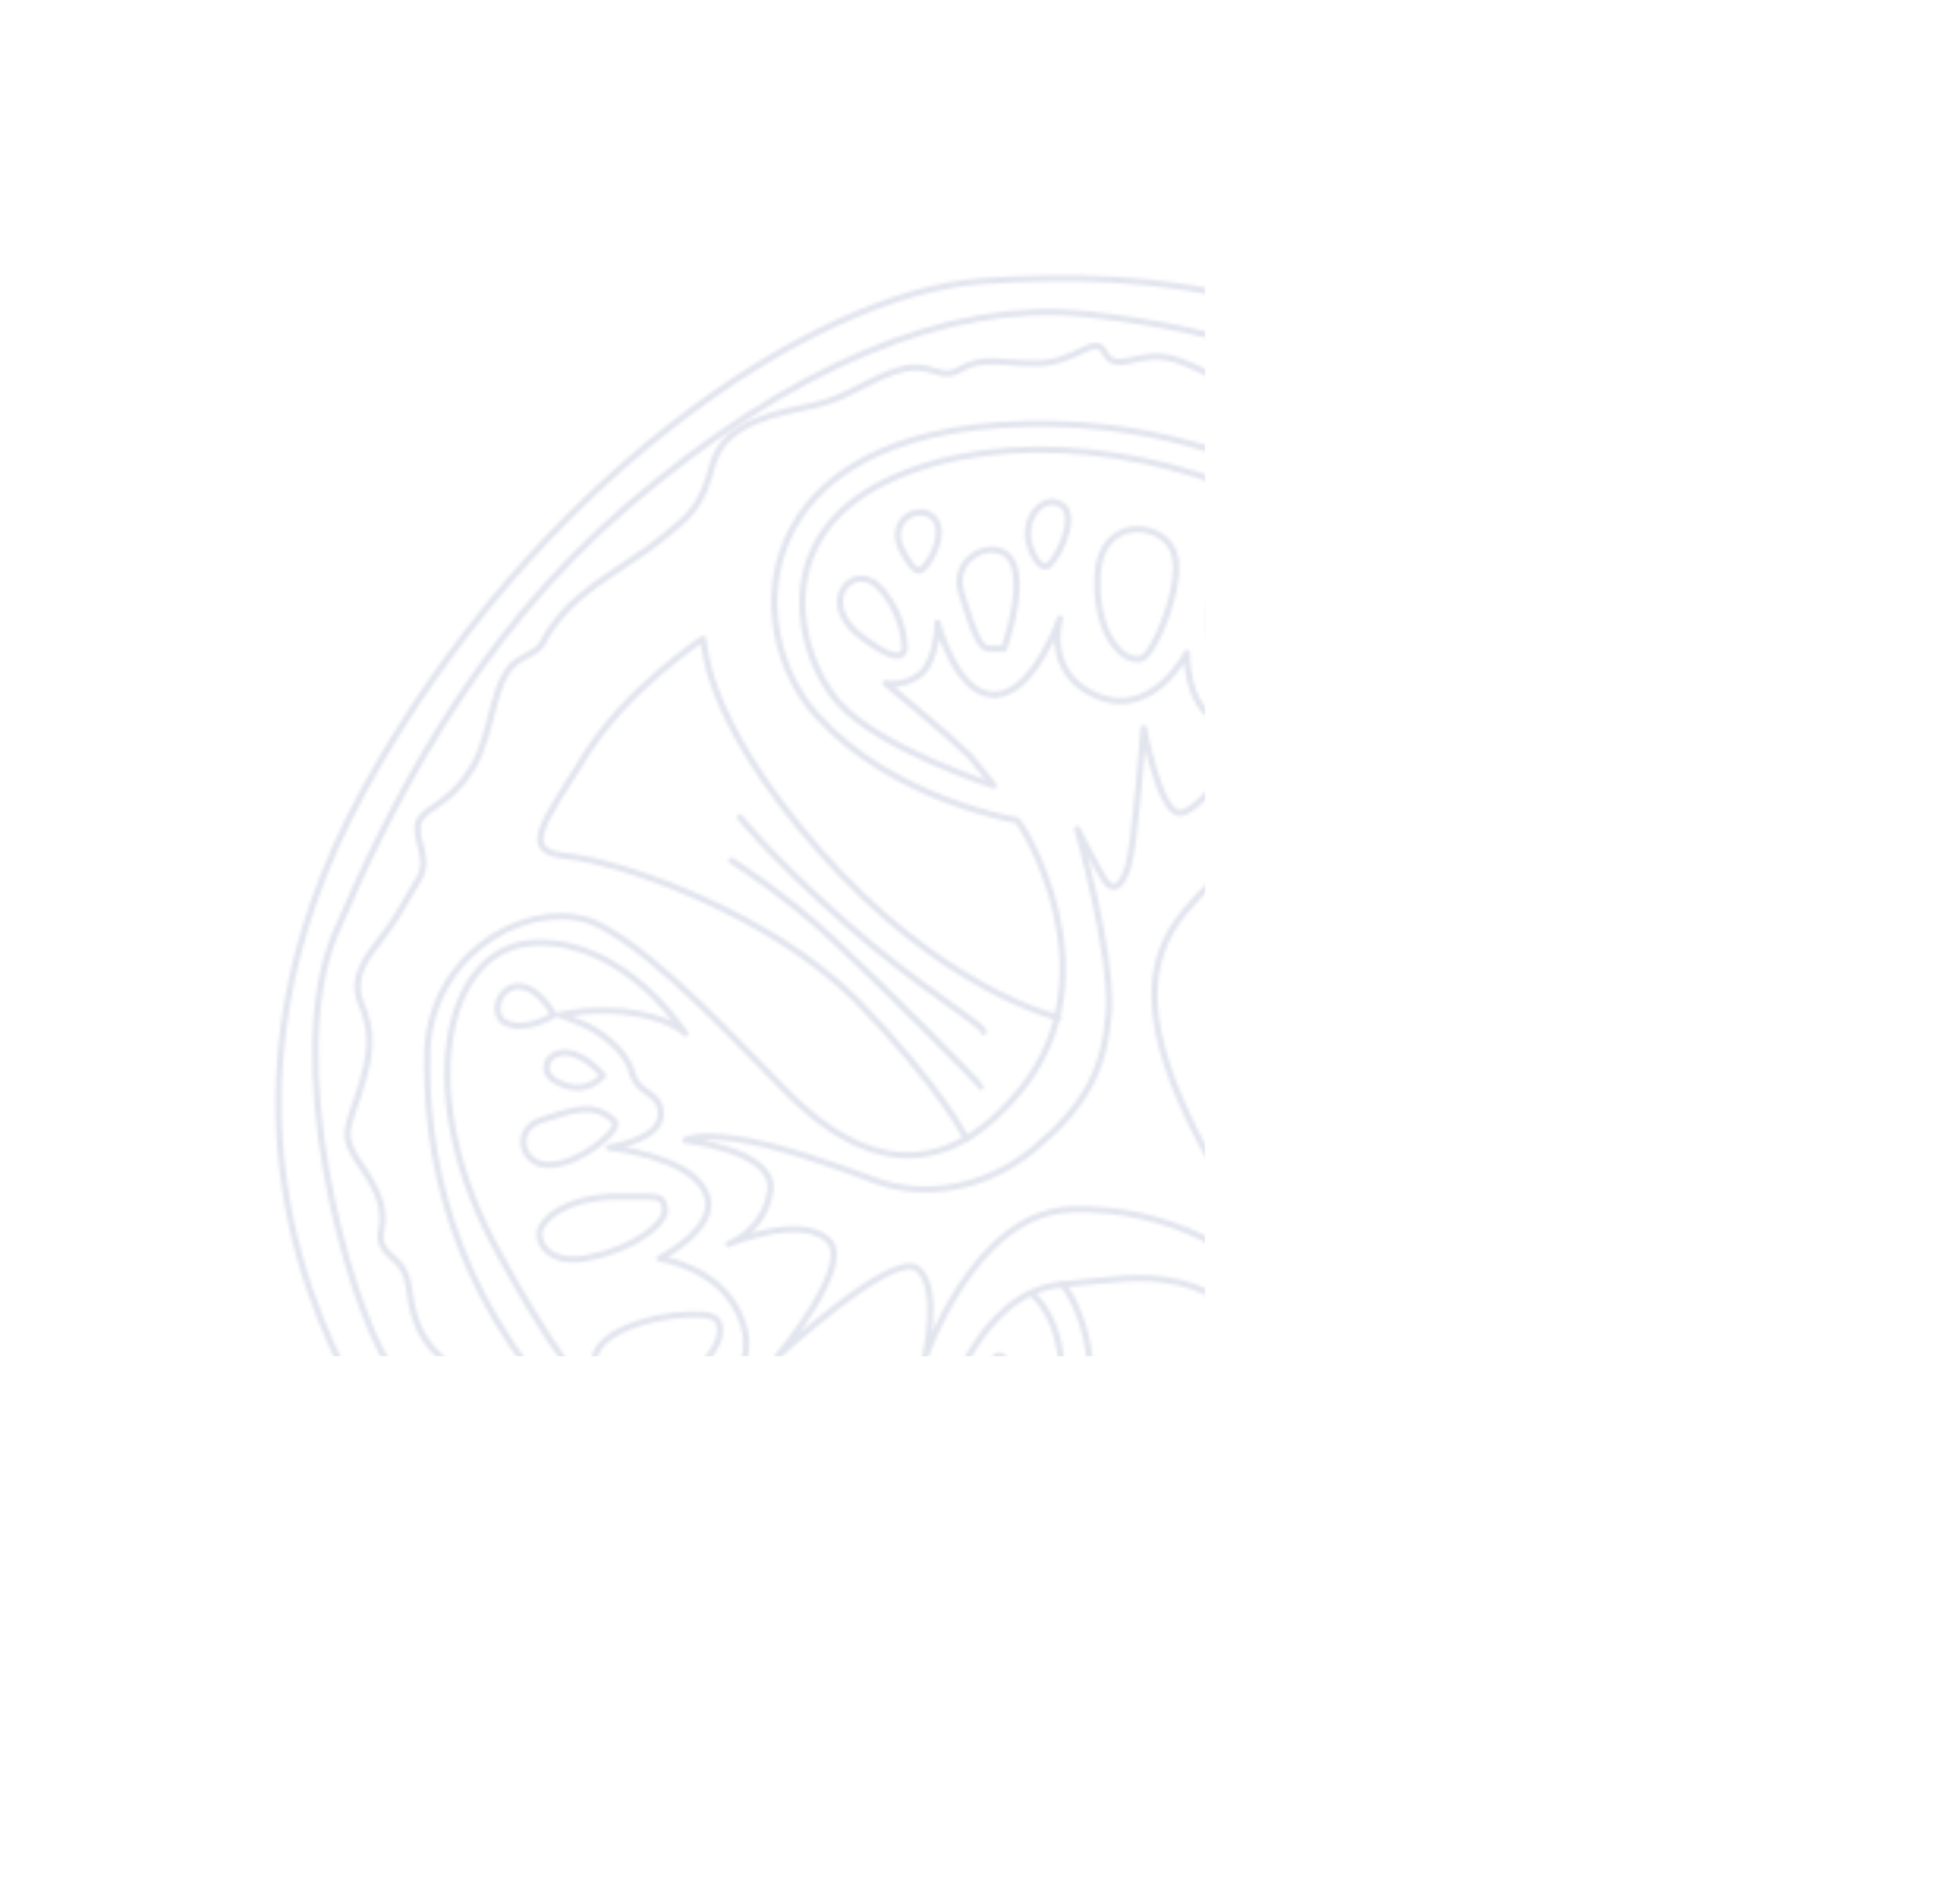 <svg width="622" height="605" viewBox="0 0 622 605" fill="none" xmlns="http://www.w3.org/2000/svg">
<mask id="mask0" mask-type="alpha" maskUnits="userSpaceOnUse" x="0" y="0" width="623" height="623">
<path d="M471.572 409.069C447.293 415.943 427.134 443.431 418.886 463.587C415.679 471.375 412.928 490.615 382.691 519.935C352.912 548.798 324.51 557.047 313.516 557.965C302.064 559.34 261.294 563.468 206.787 530.951C152.279 498.434 128.921 471.41 115.181 446.675C101.442 421.941 62.514 348.195 115.663 251.075C168.813 153.956 258.146 93.02 312.2 89.349C367.17 85.677 428.094 90.709 489.011 148.877C550.387 207.504 559.083 270.26 548.542 308.282C538.46 346.762 516.468 376.082 511.887 380.663C507.305 385.245 493.103 403.111 471.572 409.069Z" stroke="#E2E5EE" stroke-width="2" stroke-miterlimit="10" stroke-linecap="round" stroke-linejoin="round"/>
<path d="M463.327 412.734C463.327 412.734 451.877 399.451 425.763 425.565C399.649 451.678 416.596 470.458 416.596 470.458" stroke="#E2E5EE" stroke-width="2" stroke-miterlimit="10" stroke-linecap="round" stroke-linejoin="round"/>
<path d="M413.852 437.476C383.623 399.001 364.841 405.875 337.814 408.168C309.871 410.462 299.33 451.233 299.33 451.233C299.33 451.233 293.834 444.82 285.131 444.363C276.427 443.906 271.845 457.649 271.845 457.649C271.845 457.649 270.93 442.991 261.769 438.411C252.608 433.831 228.787 444.828 228.787 444.828C228.787 444.828 242.072 433.375 235.203 418.259C228.792 402.685 209.553 399.939 209.553 399.939C209.553 399.939 229.71 389.859 224.214 378.865C219.177 367.414 193.524 364.669 193.524 364.669C193.524 364.669 209.557 362.376 210.017 354.589C210.476 346.801 202.688 348.177 200.857 340.848C199.025 333.519 189.864 327.107 183.91 324.817L177.955 322.527C177.955 322.527 189.865 319.777 202.233 322.066C214.601 324.355 217.807 328.477 217.807 328.477C217.807 328.477 198.571 298.246 169.712 299.624C140.853 301.002 130.769 348.644 158.706 398.571C186.185 448.956 215.955 487.889 284.209 487.423C340.553 486.958 346.973 427.407 327.736 410.918" stroke="#E2E5EE" stroke-width="2" stroke-miterlimit="10" stroke-linecap="round" stroke-linejoin="round"/>
<path d="M318.571 431.075C314.448 427.869 308.491 448.483 308.49 456.728C308.489 464.974 319.94 469.095 324.064 464.056C328.645 458.558 330.938 441.609 318.571 431.075Z" stroke="#E2E5EE" stroke-width="2" stroke-miterlimit="10" stroke-linecap="round" stroke-linejoin="round"/>
<path d="M286.044 452.61C282.38 449.862 275.047 476.431 285.583 478.721C295.66 481.468 295.663 460.396 286.044 452.61Z" stroke="#E2E5EE" stroke-width="2" stroke-miterlimit="10" stroke-linecap="round" stroke-linejoin="round"/>
<path d="M259.018 448.49C259.018 448.49 261.765 454.903 255.809 463.607C249.853 472.311 244.356 471.396 242.982 470.938C241.15 470.022 232.905 462.694 242.068 455.363C250.314 448.033 254.896 444.368 259.018 448.49Z" stroke="#E2E5EE" stroke-width="2" stroke-miterlimit="10" stroke-linecap="round" stroke-linejoin="round"/>
<path d="M228.788 423.757C228.329 432.461 204.048 454.91 191.681 439.794C179.773 424.221 209.091 417.805 218.253 417.803C226.956 417.344 229.246 418.718 228.788 423.757Z" stroke="#E2E5EE" stroke-width="2" stroke-miterlimit="10" stroke-linecap="round" stroke-linejoin="round"/>
<path d="M211.385 384.365C211.843 388.487 201.764 396.734 188.021 399.484C174.736 402.692 170.615 394.905 171.531 391.241C172.448 387.576 179.32 380.704 195.353 380.244C210.927 380.242 210.469 379.784 211.385 384.365Z" stroke="#E2E5EE" stroke-width="2" stroke-miterlimit="10" stroke-linecap="round" stroke-linejoin="round"/>
<path d="M195.357 356.424C197.647 358.714 184.819 369.709 175.2 370.169C166.038 371.086 162.375 359.176 171.995 355.969C181.157 353.219 188.486 349.554 195.357 356.424Z" stroke="#E2E5EE" stroke-width="2" stroke-miterlimit="10" stroke-linecap="round" stroke-linejoin="round"/>
<path d="M191.693 341.766C191.693 341.766 186.653 348.638 177.492 344.058C167.873 339.937 177.953 326.193 191.693 341.766Z" stroke="#E2E5EE" stroke-width="2" stroke-miterlimit="10" stroke-linecap="round" stroke-linejoin="round"/>
<path d="M176.121 322.529C176.121 322.529 166.043 328.943 159.63 324.363C154.134 318.867 164.672 303.749 176.121 322.529Z" stroke="#E2E5EE" stroke-width="2" stroke-miterlimit="10" stroke-linecap="round" stroke-linejoin="round"/>
<path d="M406.064 428.775C406.064 428.775 404.23 443.434 398.732 452.596C393.234 461.758 393.234 461.758 391.859 466.797C390.484 471.836 388.192 482.372 380.405 484.664C372.159 487.413 369.868 491.536 368.493 496.575C366.66 502.072 366.201 507.111 356.123 508.945C346.045 510.779 342.381 512.611 339.173 519.483C335.966 526.354 325.429 531.395 312.145 532.771C298.86 533.23 293.822 527.276 276.873 530.484C260.382 534.151 256.26 522.7 256.26 522.7C256.26 522.7 245.267 515.372 237.022 517.205C228.776 519.038 223.28 512.626 213.661 503.007C204.043 493.389 202.21 497.054 191.675 492.016C181.14 486.979 185.262 485.604 179.309 475.985C173.355 466.366 172.438 469.115 161.903 464.077C151.368 459.039 153.658 458.581 151.827 446.671C149.997 434.761 145.415 437.51 137.171 428.35C128.927 418.273 131.219 408.653 128.471 404.073C126.181 399.034 119.768 398.119 121.143 391.247C122.518 384.376 120.686 378.879 114.274 369.718C107.862 360.558 110.611 358.725 114.277 346.814C117.943 334.904 118.86 328.491 114.739 318.871C111.075 309.71 117.489 303.296 122.529 296.425C127.569 289.553 128.485 286.804 133.067 279.474C137.19 272.603 131.236 266.648 133.069 261.151C135.36 256.112 142.689 256.111 150.02 244.2C157.351 232.289 155.979 214.424 165.599 209.384C175.219 204.344 169.722 206.177 177.969 196.098C186.215 186.019 200.417 179.147 210.037 171.358C219.658 163.569 222.865 161.279 226.531 147.536C230.198 133.793 248.521 131.042 259.057 128.751C269.593 126.459 277.382 119.587 287.002 117.295C296.621 115.004 298.453 121.416 305.325 117.293C312.196 113.169 319.067 115.459 327.313 115.458C335.1 115.915 339.223 113.624 346.095 110.417C353.424 107.667 348.384 117.288 359.379 114.538C370.373 111.788 373.121 113.62 386.863 120.031C400.604 126.443 405.185 125.526 411.598 126.441C418.011 127.357 413.888 134.228 423.049 134.227C432.211 134.226 445.037 136.973 451.449 143.385C457.861 149.798 455.571 151.172 464.274 156.21C472.977 161.248 475.725 160.331 479.847 168.118C484.427 176.363 489.924 177.279 491.297 185.066C492.67 192.853 491.296 191.479 499.083 197.433C506.869 203.387 502.289 203.388 507.326 212.091C511.906 221.252 510.532 220.794 516.028 225.374C521.525 229.954 523.355 243.696 522.438 249.193C521.522 254.69 527.475 264.309 527.933 271.18C528.39 278.051 517.854 280.343 521.517 290.42C525.181 300.498 529.761 305.994 525.179 312.408C521.514 318.821 515.101 316.99 511.893 329.358C508.685 341.727 509.599 354.553 502.269 358.219C494.94 361.884 492.648 374.253 485.318 377.918C477.988 381.584 472.491 387.081 465.619 389.373C458.748 391.664 447.753 395.33 443.63 397.621C439.507 399.912 431.261 404.493 431.261 404.493" stroke="#E2E5EE" stroke-width="2" stroke-miterlimit="10" stroke-linecap="round" stroke-linejoin="round"/>
<path d="M445.92 410.903C445.92 410.903 412.023 403.578 400.117 367.85C388.67 331.663 408.369 313.795 420.28 310.129C431.732 306.005 436.312 311.501 436.312 311.501C436.312 311.501 423.029 303.716 428.527 291.805C434.484 280.352 445.02 278.977 445.02 278.977C445.02 278.977 430.82 277.604 428.989 265.694C427.158 253.784 436.779 245.08 436.779 245.08C436.779 245.08 420.745 252.869 412.959 243.25C405.631 234.09 412.504 213.475 412.504 213.475C412.504 213.475 396.011 233.633 386.392 228.595C376.773 223.557 377.233 207.524 377.233 207.524C377.233 207.524 366.236 228.597 348.83 221.27C331.424 213.943 336.923 196.535 336.923 196.535C336.923 196.535 328.675 220.357 316.307 220.816C303.938 221.276 297.986 197.914 297.986 197.914C297.986 197.914 297.985 208.908 292.945 213.948C287.448 218.529 281.493 217.156 281.493 217.156C281.493 217.156 302.104 234.102 308.059 240.057C313.555 246.469 315.845 249.675 315.845 249.675C315.845 249.675 279.2 237.77 266.376 223.113C253.551 208.456 243.936 171.352 281.501 153.025C319.066 134.697 374.034 142.936 410.678 164.003C446.406 185.07 489.46 224.46 483.499 278.056C477.079 332.11 426.231 341.736 417.986 340.821C410.198 339.447 402.871 324.79 402.871 324.79" stroke="#E2E5EE" stroke-width="2" stroke-miterlimit="10" stroke-linecap="round" stroke-linejoin="round"/>
<path d="M435.393 326.161C433.102 332.116 424.399 329.827 417.07 324.331C409.742 318.835 423.942 317.459 428.065 318.832C432.645 321.58 435.393 326.161 435.393 326.161Z" stroke="#E2E5EE" stroke-width="2" stroke-miterlimit="10" stroke-linecap="round" stroke-linejoin="round"/>
<path d="M439.52 293.636C438.146 295.926 446.848 304.629 455.093 307.376C463.338 310.124 476.166 303.709 468.837 293.632C461.968 283.097 442.728 288.597 439.52 293.636Z" stroke="#E2E5EE" stroke-width="2" stroke-miterlimit="10" stroke-linecap="round" stroke-linejoin="round"/>
<path d="M436.775 264.319C436.775 267.068 450.975 268.44 459.679 266.149C468.383 263.857 462.429 252.406 452.351 253.324C442.274 254.241 436.776 259.739 436.775 264.319Z" stroke="#E2E5EE" stroke-width="2" stroke-miterlimit="10" stroke-linecap="round" stroke-linejoin="round"/>
<path d="M418.913 237.296C421.203 240.503 439.527 236.836 450.064 227.215C460.601 217.594 444.57 203.395 432.659 213.475C421.205 224.012 415.707 232.258 418.913 237.296Z" stroke="#E2E5EE" stroke-width="2" stroke-miterlimit="10" stroke-linecap="round" stroke-linejoin="round"/>
<path d="M402.425 213.477C403.341 214.393 419.833 207.978 421.666 199.732C423.5 191.486 414.338 187.823 407.008 196.985C399.678 206.148 399.219 211.187 402.425 213.477Z" stroke="#E2E5EE" stroke-width="2" stroke-miterlimit="10" stroke-linecap="round" stroke-linejoin="round"/>
<path d="M390.059 208.44C390.059 208.44 400.595 201.568 399.222 190.116C398.308 179.122 383.19 183.247 384.105 197.905C385.019 212.564 390.059 208.44 390.059 208.44Z" stroke="#E2E5EE" stroke-width="2" stroke-miterlimit="10" stroke-linecap="round" stroke-linejoin="round"/>
<path d="M362.574 209.36C366.696 208.901 377.235 183.706 372.656 174.544C368.076 165.383 349.753 164.47 348.834 182.793C347.916 201.116 356.618 210.735 362.574 209.36Z" stroke="#E2E5EE" stroke-width="2" stroke-miterlimit="10" stroke-linecap="round" stroke-linejoin="round"/>
<path d="M332.343 180.046C335.092 180.046 342.881 164.928 337.843 160.806C332.804 156.684 325.474 163.098 326.848 171.801C329.137 180.504 332.343 180.046 332.343 180.046Z" stroke="#E2E5EE" stroke-width="2" stroke-miterlimit="10" stroke-linecap="round" stroke-linejoin="round"/>
<path d="M319.057 206.157C319.057 206.157 325.93 187.375 321.809 178.672C317.687 169.969 301.195 176.384 305.774 189.21C309.896 202.494 311.727 206.158 314.476 206.158C316.308 206.158 319.057 206.157 319.057 206.157Z" stroke="#E2E5EE" stroke-width="2" stroke-miterlimit="10" stroke-linecap="round" stroke-linejoin="round"/>
<path d="M292.949 180.967C295.698 179.134 301.196 169.056 296.616 164.475C292.035 159.895 281.957 165.393 286.537 174.554C291.116 183.715 292.949 180.967 292.949 180.967Z" stroke="#E2E5EE" stroke-width="2" stroke-miterlimit="10" stroke-linecap="round" stroke-linejoin="round"/>
<path d="M287.449 204.787C287.449 202.955 286.076 192.419 278.29 185.549C270.045 179.137 259.508 192.422 274.623 202.956C289.28 213.948 287.449 204.787 287.449 204.787Z" stroke="#E2E5EE" stroke-width="2" stroke-miterlimit="10" stroke-linecap="round" stroke-linejoin="round"/>
<path d="M451.416 409.072C451.416 409.072 475.238 397.159 486.691 389.371C498.144 381.582 516.011 360.05 527.924 336.228C539.837 312.407 541.217 271.637 534.806 247.818C528.396 224.915 510.079 176.36 464.275 145.217C418.929 114.531 390.071 104.915 345.638 99.881C301.204 94.848 250.355 117.3 199.961 160.366C149.567 203.432 122.991 258.404 106.496 296.885C90 336.282 109.688 411.863 123.886 434.307C138.083 456.751 188.923 519.502 247.555 536.902C305.729 553.843 346.041 541.012 374.446 513.524C402.392 485.578 412.015 457.634 412.015 457.634" stroke="#E2E5EE" stroke-width="2" stroke-miterlimit="10" stroke-linecap="round" stroke-linejoin="round"/>
<path d="M434.466 416.861C434.466 416.861 403.318 404.038 382.71 365.104C361.643 325.712 363.936 305.098 376.306 289.98C388.676 274.862 402.877 267.073 409.749 262.949C417.079 259.284 420.743 257.451 421.66 257.451C422.576 257.451 412.498 259.284 404.71 260.659C396.923 262.034 390.509 267.532 388.219 262.494C385.929 257.455 396.926 236.382 396.926 236.382C396.926 236.382 381.348 258.372 374.935 258.373C368.522 258.373 363.487 231.347 363.487 231.347C363.487 231.347 360.734 268.91 358.442 275.782C356.151 282.653 353.402 283.57 350.655 278.989C347.907 274.409 342.411 263.415 342.411 263.415C342.411 263.415 353.4 301.893 352.482 321.132C351.105 339.914 345.149 351.366 328.656 365.111C312.622 378.397 292.924 380.69 278.266 375.195C263.608 369.7 246.66 363.747 233.834 361.916C221.008 360.085 217.801 362.376 217.801 362.376C217.801 362.376 246.66 365.579 244.826 378.406C242.992 391.232 231.539 395.356 231.539 395.356C231.539 395.356 253.987 385.734 263.147 393.978C271.85 401.764 247.11 431.084 247.11 431.084C247.11 431.084 283.76 397.182 291.547 403.136C299.334 409.09 293.834 431.995 293.834 431.995C293.834 431.995 309.414 385.269 340.564 384.349C371.713 383.429 395.99 398.542 408.356 413.658C420.264 429.231 420.722 431.521 420.722 431.521" stroke="#E2E5EE" stroke-width="2" stroke-miterlimit="10" stroke-linecap="round" stroke-linejoin="round"/>
<path d="M337.813 408.169C353.385 429.239 351.546 479.628 307.569 492.46C263.592 505.292 217.327 489.264 180.228 449.416C143.128 409.568 134.888 366.509 135.808 333.527C137.645 300.545 171.545 284.05 190.783 294.126C210.021 304.201 235.212 332.141 250.327 347.256C265.442 362.37 293.84 383.439 324.078 346.788C354.774 309.68 324.546 261.127 323.172 260.669C323.172 260.669 283.778 254.261 259.503 227.237C235.228 200.214 236.61 136.54 326.394 134.697C416.178 132.854 464.727 193.314 478.925 215.758C493.581 237.745 495.409 267.061 490.826 289.05C485.784 311.496 437.68 361.433 416.61 348.609C402.868 340.366 399.663 331.662 399.663 331.662" stroke="#E2E5EE" stroke-width="2" stroke-miterlimit="10" stroke-linecap="round" stroke-linejoin="round"/>
<path d="M336.45 323.424C336.45 323.424 299.346 314.725 260.415 270.296C221.484 225.867 224.235 202.046 223.319 202.962C222.403 203.879 199.039 218.998 185.752 240.53C172.465 262.061 164.676 270.765 180.709 272.138C197.199 273.968 244.38 289.995 272.319 317.934C299.8 346.332 307.128 361.906 307.128 361.906" stroke="#E2E5EE" stroke-width="2" stroke-miterlimit="10" stroke-linecap="round" stroke-linejoin="round"/>
<path d="M311.71 345.415C311.71 344.498 282.396 315.185 265.907 299.612C249.418 284.04 232.471 273.506 232.471 273.506" stroke="#E2E5EE" stroke-width="2" stroke-miterlimit="10" stroke-linecap="round" stroke-linejoin="round"/>
<path d="M312.629 328.008C313.545 326.176 292.475 314.268 268.657 293.2C244.382 271.673 235.221 259.764 235.221 259.764" stroke="#E2E5EE" stroke-width="2" stroke-miterlimit="10" stroke-linecap="round" stroke-linejoin="round"/>
</mask>
<g mask="url(#mask0)">
<rect x="-308" y="-120" width="691" height="551" rx="5" fill="#E2E5EE"/>
</g>
</svg>
